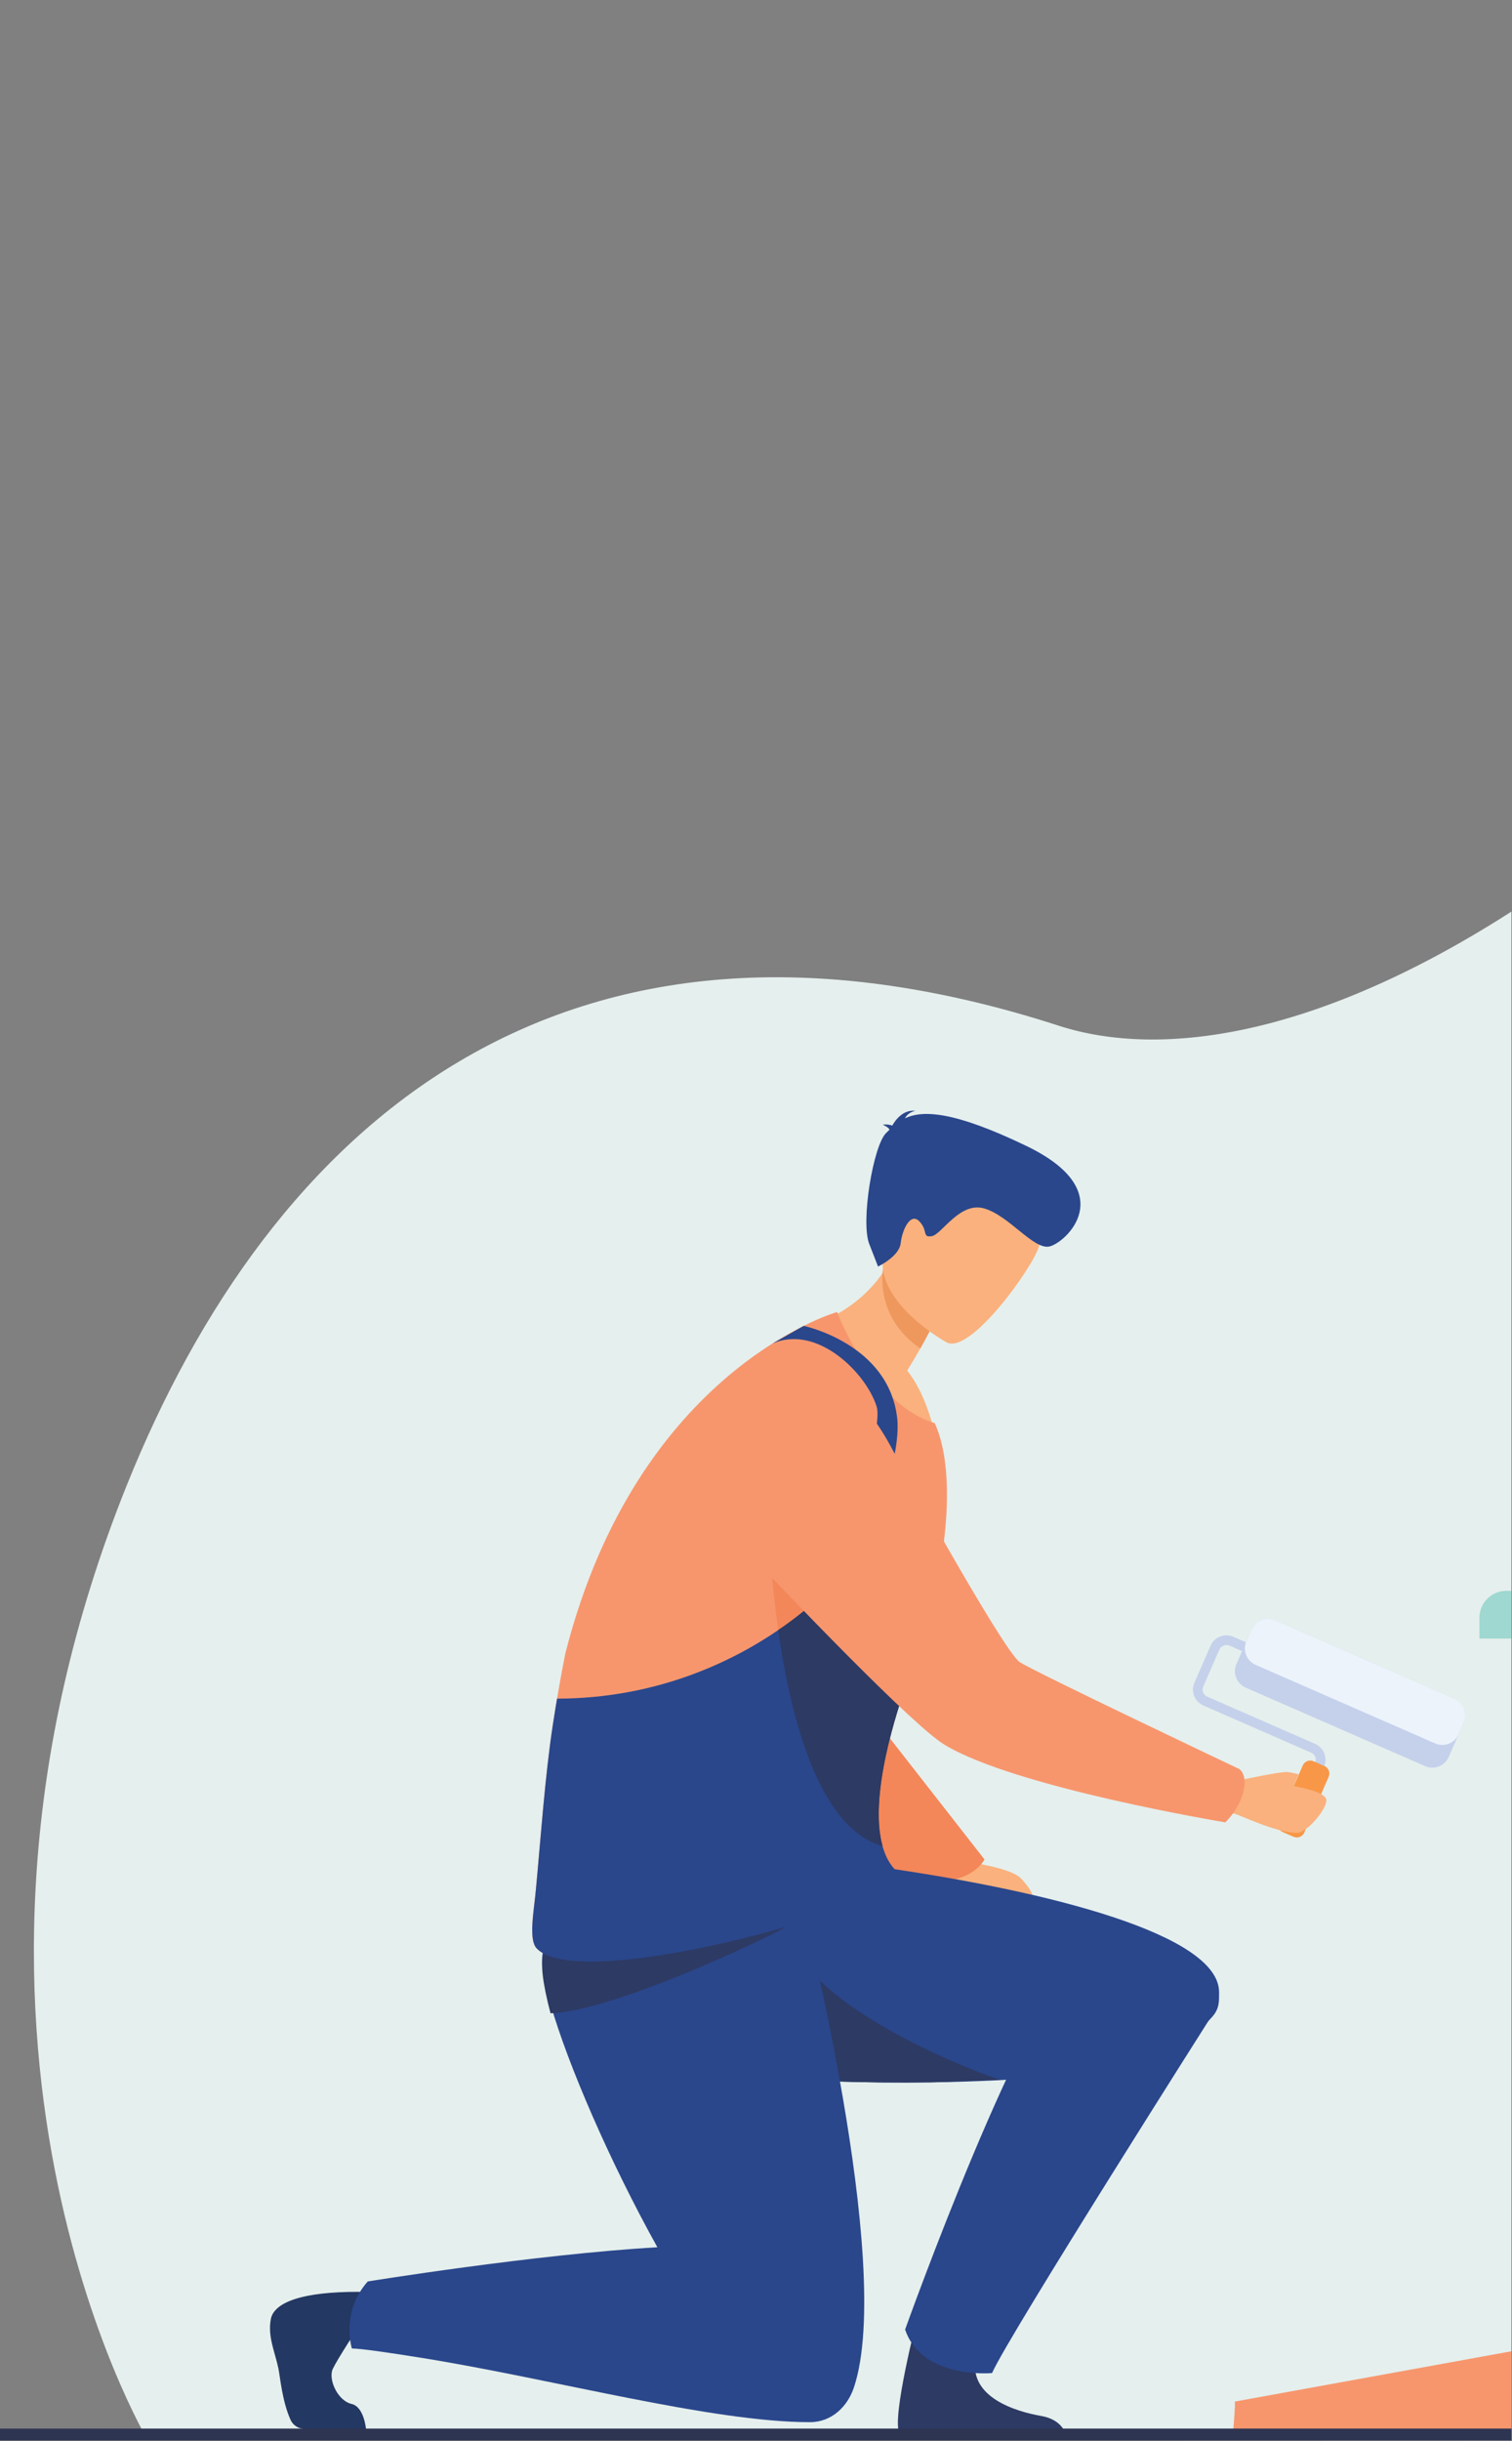 <?xml version="1.0" encoding="UTF-8"?>
<svg id="Layer_1" data-name="Layer 1" xmlns="http://www.w3.org/2000/svg" xmlns:xlink="http://www.w3.org/1999/xlink" viewBox="0 0 1794.02 2894.67">
  <rect x="0" y="0" width="1794.02" height="2894.67" fill="#808080" stroke="none"/>
  <defs>
    <style>
      .cls-1, .cls-2 {
        fill: none;
      }

      .cls-3 {
        clip-path: url(#clippath);
      }

      .cls-4 {
        fill: #f89747;
      }

      .cls-5 {
        fill: #fab17d;
      }

      .cls-6 {
        fill: #f7966d;
      }

      .cls-7 {
        fill: #f38759;
      }

      .cls-8 {
        fill: #ecf3fa;
      }

      .cls-9 {
        fill: #e5efed;
      }

      .cls-10 {
        fill: #ee985e;
      }

      .cls-11 {
        fill: #9ed8d0;
      }

      .cls-12 {
        fill: #c5d1eb;
      }

      .cls-13 {
        fill: #233862;
      }

      .cls-14 {
        fill: #2a478c;
      }

      .cls-15 {
        fill: #2d3a64;
      }

      .cls-16 {
        fill: #2e3552;
      }

      .cls-2 {
        clip-rule: evenodd;
      }

      .cls-17 {
        clip-path: url(#clippath-4);
      }

      .cls-18 {
        clip-path: url(#clippath-3);
      }

      .cls-19 {
        clip-path: url(#clippath-2);
      }

      .cls-20 {
        clip-path: url(#clippath-7);
      }

      .cls-21 {
        clip-path: url(#clippath-8);
      }

      .cls-22 {
        clip-path: url(#clippath-6);
      }

      .cls-23 {
        clip-path: url(#clippath-5);
      }

      .cls-24 {
        clip-path: url(#clippath-9);
      }

      .cls-25 {
        clip-path: url(#clippath-20);
      }

      .cls-26 {
        clip-path: url(#clippath-21);
      }

      .cls-27 {
        clip-path: url(#clippath-24);
      }

      .cls-28 {
        clip-path: url(#clippath-23);
      }

      .cls-29 {
        clip-path: url(#clippath-22);
      }

      .cls-30 {
        clip-path: url(#clippath-25);
      }

      .cls-31 {
        clip-path: url(#clippath-27);
      }

      .cls-32 {
        clip-path: url(#clippath-28);
      }

      .cls-33 {
        clip-path: url(#clippath-26);
      }

      .cls-34 {
        clip-path: url(#clippath-29);
      }

      .cls-35 {
        clip-path: url(#clippath-14);
      }

      .cls-36 {
        clip-path: url(#clippath-13);
      }

      .cls-37 {
        clip-path: url(#clippath-12);
      }

      .cls-38 {
        clip-path: url(#clippath-10);
      }

      .cls-39 {
        clip-path: url(#clippath-15);
      }

      .cls-40 {
        clip-path: url(#clippath-17);
      }

      .cls-41 {
        clip-path: url(#clippath-16);
      }

      .cls-42 {
        clip-path: url(#clippath-19);
      }

      .cls-43 {
        clip-path: url(#clippath-11);
      }

      .cls-44 {
        clip-path: url(#clippath-18);
      }
    </style>
    <clipPath id="clippath">
      <rect class="cls-1" x="-91.39" y="50.61" width="1884.67" height="2843.7"/>
    </clipPath>
    <clipPath id="clippath-2">
      <path class="cls-2" d="M4221.65,2895l-1591.24-.5-2455.18-.73s-286.34-481.39-25.02-1131.84c170.36-423.97,514.78-736.8,1106.04-545.51,121.8,39.4,312.3,14.24,557.23-148.5,12.45-8.27,24.82-16.9,37.1-25.87,6.7-4.92,13.41-9.92,20.05-15.06,83.41-64.34,161.43-145.69,225.72-245.8,36.87-57.4,80.38-108.16,129.21-152.46,30.44-27.61,62.95-52.71,97.27-75.36,21.88-14.46,44.48-27.91,67.73-40.37,61.84-33.16,128.22-59.33,197.67-78.75,6.75-1.89,13.52-3.7,20.32-5.47,15.84-4.1,31.8-7.84,47.9-11.24,11.04-2.35,22.13-4.52,33.29-6.54,13.65-2.47,27.41-4.72,41.22-6.69h.02c37.66-5.44,75.86-9.11,114.43-11.06,7.3-.37,14.62-.67,21.97-.92,4.66-.15,9.34-.28,14.01-.38,14.35-.32,28.72-.4,43.12-.25,359.2,3.65,735.02,152.83,963.88,421.37,115.21,135.21,193.19,300.67,212.99,493.05,7.3,71.03,6.7,145.74-2.88,223.95-.29,2.39-.57,4.74-.89,7.07-.49,3.79-1,7.61-1.55,11.41-1.96,14.34-4.26,28.82-6.9,43.42-5.8,32.38-9.73,66.36-22.04,98.86-254.49,672.68,478.44,612.97,154.55,1204.19"/>
    </clipPath>
    <clipPath id="clippath-3">
      <path class="cls-2" d="M2986.42,1943.19H1755.38v-24.66c0-17.65,14.31-31.96,31.96-31.96h1167.87c17.24,0,31.22,13.97,31.22,31.2v25.42"/>
    </clipPath>
    <clipPath id="clippath-4">
      <path class="cls-2" d="M1464.81,2848.13l348.63-63.38v98.42h-350.3s3.34-36.71,1.67-35.04"/>
    </clipPath>
    <clipPath id="clippath-5">
      <path class="cls-2" d="M1538.03,2156.29c-2.9-1.26-4.23-4.65-2.96-7.55l25.45-58.16c2.01-4.6-.1-9.97-4.7-11.98l-128.03-56.01c-10.4-4.55-15.14-16.69-10.59-27.07l19.16-43.82c4.55-10.38,16.69-15.14,27.07-10.59l53.14,23.25c2.9,1.26,4.23,4.63,2.95,7.53-1.26,2.9-4.63,4.23-7.53,2.96l-53.16-23.25c-4.6-2.01-9.97,.1-11.98,4.7l-19.16,43.8c-2.01,4.6,.1,9.97,4.68,11.98l128.05,56.01c10.38,4.55,15.14,16.69,10.59,27.07l-25.45,58.18c-1.26,2.9-4.63,4.23-7.53,2.95"/>
    </clipPath>
    <clipPath id="clippath-6">
      <path class="cls-2" d="M1534.82,2178.29l-13.03-5.7c-4.87-2.14-7.11-7.87-4.97-12.73l28.95-66.19c2.12-4.87,7.85-7.11,12.73-4.99l13.02,5.7c4.87,2.14,7.12,7.87,4.99,12.74l-28.95,66.18c-2.14,4.87-7.85,7.11-12.73,4.99"/>
    </clipPath>
    <clipPath id="clippath-7">
      <path class="cls-2" d="M1736.93,2042.49l-18.01,41.16c-4.68,10.72-17.18,15.59-27.9,10.91l-213.07-93.2c-10.7-4.68-15.59-17.18-10.91-27.9l18.01-41.16c4.7-10.72,17.2-15.59,27.9-10.91l213.05,93.2c10.72,4.68,15.63,17.18,10.93,27.9"/>
    </clipPath>
    <clipPath id="clippath-8">
      <path class="cls-2" d="M1736.93,2042.49l-6.2,14.17c-4.68,10.72-17.18,15.59-27.9,10.91l-213.05-93.2c-10.72-4.7-15.61-17.18-10.91-27.9l6.19-14.17c4.7-10.72,17.2-15.59,27.9-10.91l213.05,93.2c10.72,4.68,15.63,17.18,10.93,27.9"/>
    </clipPath>
    <clipPath id="clippath-9">
      <path class="cls-2" d="M1154.73,2209.22s46.33,6.7,57.08,18.8c10.74,12.08,17.45,21.49,10.74,26.85-6.72,5.38-108.77-20.81-108.77-20.81l40.96-24.84"/>
    </clipPath>
    <clipPath id="clippath-10">
      <path class="cls-2" d="M1043.27,2045.39l124.88,159.8s-10.74,21.49-45.66,25.52c-34.91,4.02-108.77-18.8-108.77-25.52s29.54-159.8,29.54-159.8"/>
    </clipPath>
    <clipPath id="clippath-11">
      <path class="cls-2" d="M1438.56,2391.54c-36.32,41.86-112.91,68.91-260.71,75.76-11.86,.57-23.8,1.02-35.79,1.38-12.35,.39-24.72,.65-37.08,.81-40.16,.57-80.13,.1-118.22-1.18-36.92-1.26-72.09-3.29-103.96-5.93-62.32-5.18-112.07-12.73-137.78-21.37-7.69-2.59-13.23-5.26-16.32-8.03-2.64-2.35-4.77-5.1-6.38-8.24-9.33-17.29-4.45-45.63,6.81-76.86,16.42-45.45,46.55-96.99,66.83-129.24,4.07-6.43,7.69-12.08,10.78-16.78,6.19-9.47,10.03-15.01,10.03-15.01,0,0,69.03,6.41,163.54,18.65,19.28,2.49,39.64,5.25,60.67,8.23,203.2,28.74,405.67,80.39,405.48,148.92-.02,10.44,.66,19.04-7.91,28.9"/>
    </clipPath>
    <clipPath id="clippath-12">
      <path class="cls-2" d="M1186.95,2466.48c-12.34,.37-69.6,2.85-81.97,3.01-40.16,.57-80.13,.1-118.22-1.18l-35.81-144.3c55.39,77.27,218.2,137.49,236,142.47"/>
    </clipPath>
    <clipPath id="clippath-13">
      <path class="cls-2" d="M1067.27,2885.61h196.99c-3.11-7.51-10.61-17.28-28.9-20.48-31.02-5.44-84.88-22.22-77.98-67,7-45.4-68.56-51.25-68.56-51.25,0,0-31.44,121.46-21.55,138.73"/>
    </clipPath>
    <clipPath id="clippath-14">
      <path class="cls-2" d="M1441.77,2384.13s-244.37,384.43-264.69,430.13c0,0-83.15,7.74-103.15-51.65,0,0,145.27-405.72,209.1-439.14,63.85-33.44,158.75,60.67,158.75,60.67"/>
    </clipPath>
    <clipPath id="clippath-15">
      <path class="cls-2" d="M948.97,1574.74s84.15,115.17,159.15,121.33c0,0-9.58-43.35-31.72-70.68,5.95-9.61,11.12-18.38,15.56-26.21,14.74-26.11,21.26-41.71,21.26-41.71l-34.5-62.42-7.12-33.56c-5.84,15.76-12.66,30.29-20.29,42.28-39.3,61.71-102.35,70.97-102.35,70.97"/>
    </clipPath>
    <clipPath id="clippath-16">
      <path class="cls-2" d="M1048.03,1503.15s-12.21,57.7,43.93,96.02c14.74-26.11,21.26-41.71,21.26-41.71l-34.5-62.42c-27.57-4.08-30.69,8.11-30.69,8.11"/>
    </clipPath>
    <clipPath id="clippath-17">
      <path class="cls-2" d="M1123.72,1592.26s-105.55-57.51-68.73-122.69c36.82-65.18,48-116.5,116.95-82.55,68.95,33.96,67.89,66.17,60.89,90.91-7.01,24.75-80.7,127.6-109.11,114.32"/>
    </clipPath>
    <clipPath id="clippath-18">
      <path class="cls-2" d="M1055.36,1339.79c-.58-1.64-2.63-3.57-7.93-5.96,0,0,5.39-1.08,11.24,1.02,4.09-7.21,13.32-19.2,27.56-17.49,0,0-8.42,1.08-12.48,8.86,21.06-9.86,57.64-8.83,143.96,32.72,113.78,54.77,45.6,116.16,26.88,119.4-18.72,3.23-47.35-36.5-76.54-45.16-29.2-8.66-50.64,30.82-62.45,32.81-11.81,1.99-4.14-6.63-14.83-17.62-10.69-10.99-20.38,10.41-22.12,26.08-1.74,15.67-26.85,27.53-26.85,27.53l-10.42-26.71c-10.42-26.71,4.87-116.9,19.96-131.56,1.33-1.29,2.67-2.61,4.03-3.93"/>
    </clipPath>
    <clipPath id="clippath-19">
      <path class="cls-2" d="M425.13,2759.93s-24.55,37.26-30.26,49.34c-5.71,12.06,5.49,37.76,22.33,41.63,14.85,3.42,17.07,29.74,17.07,29.74h-71.98c-7.62,0-14.49-4.19-17.43-10.65-10.15-22.36-12.47-51.39-14.52-61.12-4.29-20.42-12.8-37.57-9.04-58.39,3.75-20.73,39.2-32.72,103.83-32.53,71,.21,0,41.99,0,41.99"/>
    </clipPath>
    <clipPath id="clippath-20">
      <path class="cls-2" d="M636.75,2310.6c54.28,57.53,452.87-61.47,419.46-91.79-8.5-7.69-5.59-16.95-9.05-29.36-16.54-58.84,16.38-159.52,30.5-198.55,3.3-9.05,5.56-14.77,5.99-15.92,13.48-36.43,23.9-74.37,30.72-111.01,13.14-70.34,12.9-135.74-5.07-175.81-.12-.21-.15-.39-.28-.55-74.67-21.82-115.78-131.67-115.78-131.67,0,0-236.54,67.18-322.39,404.7,0,0-4.43,21.52-9.9,53.82h-.03c-1.65,9.91-3.42,20.86-5.2,32.5-9.17,60.06-14.49,137.08-19.93,194.42-.21,1.99-.4,4-.61,6.09-2.72,24.73-7.46,53.58,1.56,63.13"/>
    </clipPath>
    <clipPath id="clippath-21">
      <path class="cls-2" d="M950.62,2253.52s-39.74,5.25-119.87,11.14c-83.04,6.15-171.07,19.25-185.37,47.13-4.74,9.25-1.44,32.63,7.82,64.93,20.48,71.41,70.11,186.39,126.78,288.35-145.58,8.42-343.64,40.56-343.64,40.56-32.4,36.63-18.83,79.5-18.83,79.5,10.39,.08,41.63,4.49,84.27,11.37,154.47,24.87,342.59,76.01,459.25,76.01,25.51,0,44.61-18.14,52.37-41.81v-.03c47.92-145.87-62.78-577.15-62.78-577.15"/>
    </clipPath>
    <clipPath id="clippath-22">
      <path class="cls-2" d="M653.19,2387.56c80.35-2.53,281.9-101.46,278.59-102.27-37.53-9.23-71.09-15.61-101.04-19.64-83.04,6.69-171.07,20.94-185.37,51.28-4.74,10.06-1.44,35.49,7.82,70.63"/>
    </clipPath>
    <clipPath id="clippath-23">
      <path class="cls-2" d="M911.22,1786.58s4.68,365.58,135.95,402.87c-16.54-58.84,16.38-159.52,30.5-198.55-33.83-94.01-96.12-188.86-166.45-204.33"/>
    </clipPath>
    <clipPath id="clippath-24">
      <path class="cls-2" d="M953.58,1572.39s101.11,21.04,110.98,109.65c7.19,64.53-63.36,210.64-63.36,210.64l-13.43-13.44s61.93-180.41,52.4-211.1c-12.21-39.36-70.35-98.23-123.81-74.71l37.22-21.04"/>
    </clipPath>
    <clipPath id="clippath-25">
      <path class="cls-2" d="M636.75,2310.6c54.28,57.53,461.46-60.2,428.05-90.53-8.5-7.69-14.18-18.22-17.63-30.62-16.54-58.84,16.38-159.52,30.5-198.55,3.3-9.05,5.56-14.77,5.99-15.92l-20.57-20.55-75.34-75.18s-22.28,25.28-64.4,53.94c-55.2,37.63-144.48,81.09-262.39,81.27h-.03c-1.65,9.91-3.42,20.86-5.2,32.5-9.17,60.06-14.49,137.08-19.93,194.42-.21,1.99-.4,4-.61,6.09-2.72,24.73-7.46,53.58,1.56,63.13"/>
    </clipPath>
    <clipPath id="clippath-26">
      <path class="cls-2" d="M923.35,1933.19c15.07,106.27,48.75,234.91,123.82,256.26-16.54-58.84,16.38-159.52,30.5-198.55-4.4-12.19-9.26-24.42-14.58-36.46l-75.34-75.18s-22.28,25.28-64.4,53.94"/>
    </clipPath>
    <clipPath id="clippath-27">
      <path class="cls-2" d="M1538.79,2173.63c-24.61,0-70.45-22.44-74.58-22.85-35.07-3.35-1.25-37.86-1.25-37.86,0,0,55.1-12.11,64.35-11.42,3.03,.24,8.05,1.26,13.46,2.59l-5.91,14.14s38.41,5.85,38.89,16.52c.5,10.7-22.88,38.88-34.96,38.88"/>
    </clipPath>
    <clipPath id="clippath-28">
      <path class="cls-2" d="M1473.78,2129.99c8.45-24.42-3.32-32.04-3.32-32.04,0,0-240.68-114.12-260.35-126.7-19.69-12.57-151.99-253.53-151.99-253.53,0,0-49.05-98.53-111.51-96.55-54.28,1.72-84.45,35.56-101.18,71.03-19.94,42.28-11.53,92.51,20.58,126.48,72.06,76.26,216.78,227.27,254.27,250.18,83.44,51.02,333.51,92.28,333.51,92.28,0,0,13.36-11.95,20-31.14"/>
    </clipPath>
    <clipPath id="clippath-29">
      <path class="cls-2" d="M4369.63,2898.5H-25.01c-3.45,0-6.27-2.82-6.27-6.27v-5.88c0-3.45,2.82-6.27,6.27-6.27H4369.63c3.45,0,6.27,2.82,6.27,6.27v5.88c0,3.45-2.82,6.27-6.27,6.27"/>
    </clipPath>
  </defs>
  <g class="cls-3">
    <g>
      <g class="cls-19">
        <rect class="cls-9" x="-112.74" y="389.92" width="4659.89" height="2506.7"/>
      </g>
      <g class="cls-18">
        <rect class="cls-11" x="1753.76" y="1884.94" width="1234.29" height="59.86"/>
      </g>
      <g class="cls-17">
        <rect class="cls-6" x="1461.52" y="2783.13" width="353.54" height="101.65"/>
      </g>
      <g class="cls-23">
        <rect class="cls-12" x="1411.04" y="1934.94" width="166.15" height="224.24"/>
      </g>
      <g class="cls-22">
        <rect class="cls-4" x="1513.06" y="2084.95" width="67.2" height="97.09"/>
      </g>
      <g class="cls-20">
        <rect class="cls-12" x="1460.75" y="1915.09" width="282.5" height="185.77"/>
      </g>
      <g class="cls-21">
        <rect class="cls-8" x="1472.55" y="1915.09" width="270.7" height="158.78"/>
      </g>
      <g class="cls-24">
        <rect class="cls-5" x="1112.15" y="2207.6" width="118.73" height="54.26"/>
      </g>
      <g class="cls-38">
        <rect class="cls-7" x="1012.11" y="2043.77" width="157.67" height="192.57"/>
      </g>
      <g class="cls-43">
        <rect class="cls-14" x="711.39" y="2185.22" width="737.36" height="286.45"/>
      </g>
      <g class="cls-37">
        <rect class="cls-15" x="949.33" y="2322.39" width="239.24" height="149.29"/>
      </g>
      <g class="cls-36">
        <rect class="cls-15" x="1055.76" y="2745.26" width="210.12" height="141.97"/>
      </g>
      <g class="cls-35">
        <rect class="cls-14" x="1072.3" y="2288.4" width="371.08" height="535.21"/>
      </g>
      <g class="cls-39">
        <rect class="cls-5" x="947.35" y="1459.86" width="167.5" height="237.82"/>
      </g>
      <g class="cls-41">
        <rect class="cls-10" x="1034.2" y="1489.34" width="80.64" height="111.45"/>
      </g>
      <g class="cls-40">
        <rect class="cls-5" x="1016.55" y="1351.44" width="225.96" height="255.71"/>
      </g>
      <g class="cls-44">
        <rect class="cls-14" x="1019.34" y="1314.02" width="313.78" height="189.59"/>
      </g>
      <g class="cls-42">
        <rect class="cls-13" x="315.92" y="2716.13" width="181.83" height="166.13"/>
      </g>
      <g class="cls-25">
        <rect class="cls-6" x="626.12" y="1554.32" width="503.03" height="815.43"/>
      </g>
      <g class="cls-26">
        <rect class="cls-14" x="402.32" y="2251.9" width="660.61" height="622.23"/>
      </g>
      <g class="cls-29">
        <rect class="cls-15" x="639.01" y="2264.03" width="297.7" height="125.15"/>
      </g>
      <g class="cls-28">
        <rect class="cls-7" x="909.6" y="1784.96" width="169.69" height="406.11"/>
      </g>
      <g class="cls-27">
        <rect class="cls-14" x="914.74" y="1568.3" width="158.63" height="326"/>
      </g>
      <g class="cls-30">
        <rect class="cls-14" x="626.12" y="1877.64" width="473.71" height="492.11"/>
      </g>
      <g class="cls-33">
        <rect class="cls-15" x="921.73" y="1877.64" width="157.56" height="313.43"/>
      </g>
      <g class="cls-31">
        <rect class="cls-5" x="1427.52" y="2099.2" width="148.35" height="76.05"/>
      </g>
      <g class="cls-32">
        <rect class="cls-6" x="823.86" y="1617.56" width="659.99" height="545.19"/>
      </g>
      <g class="cls-34">
        <rect class="cls-16" x="-32.89" y="2878.47" width="4410.41" height="21.65"/>
      </g>
    </g>
  </g>
</svg>
